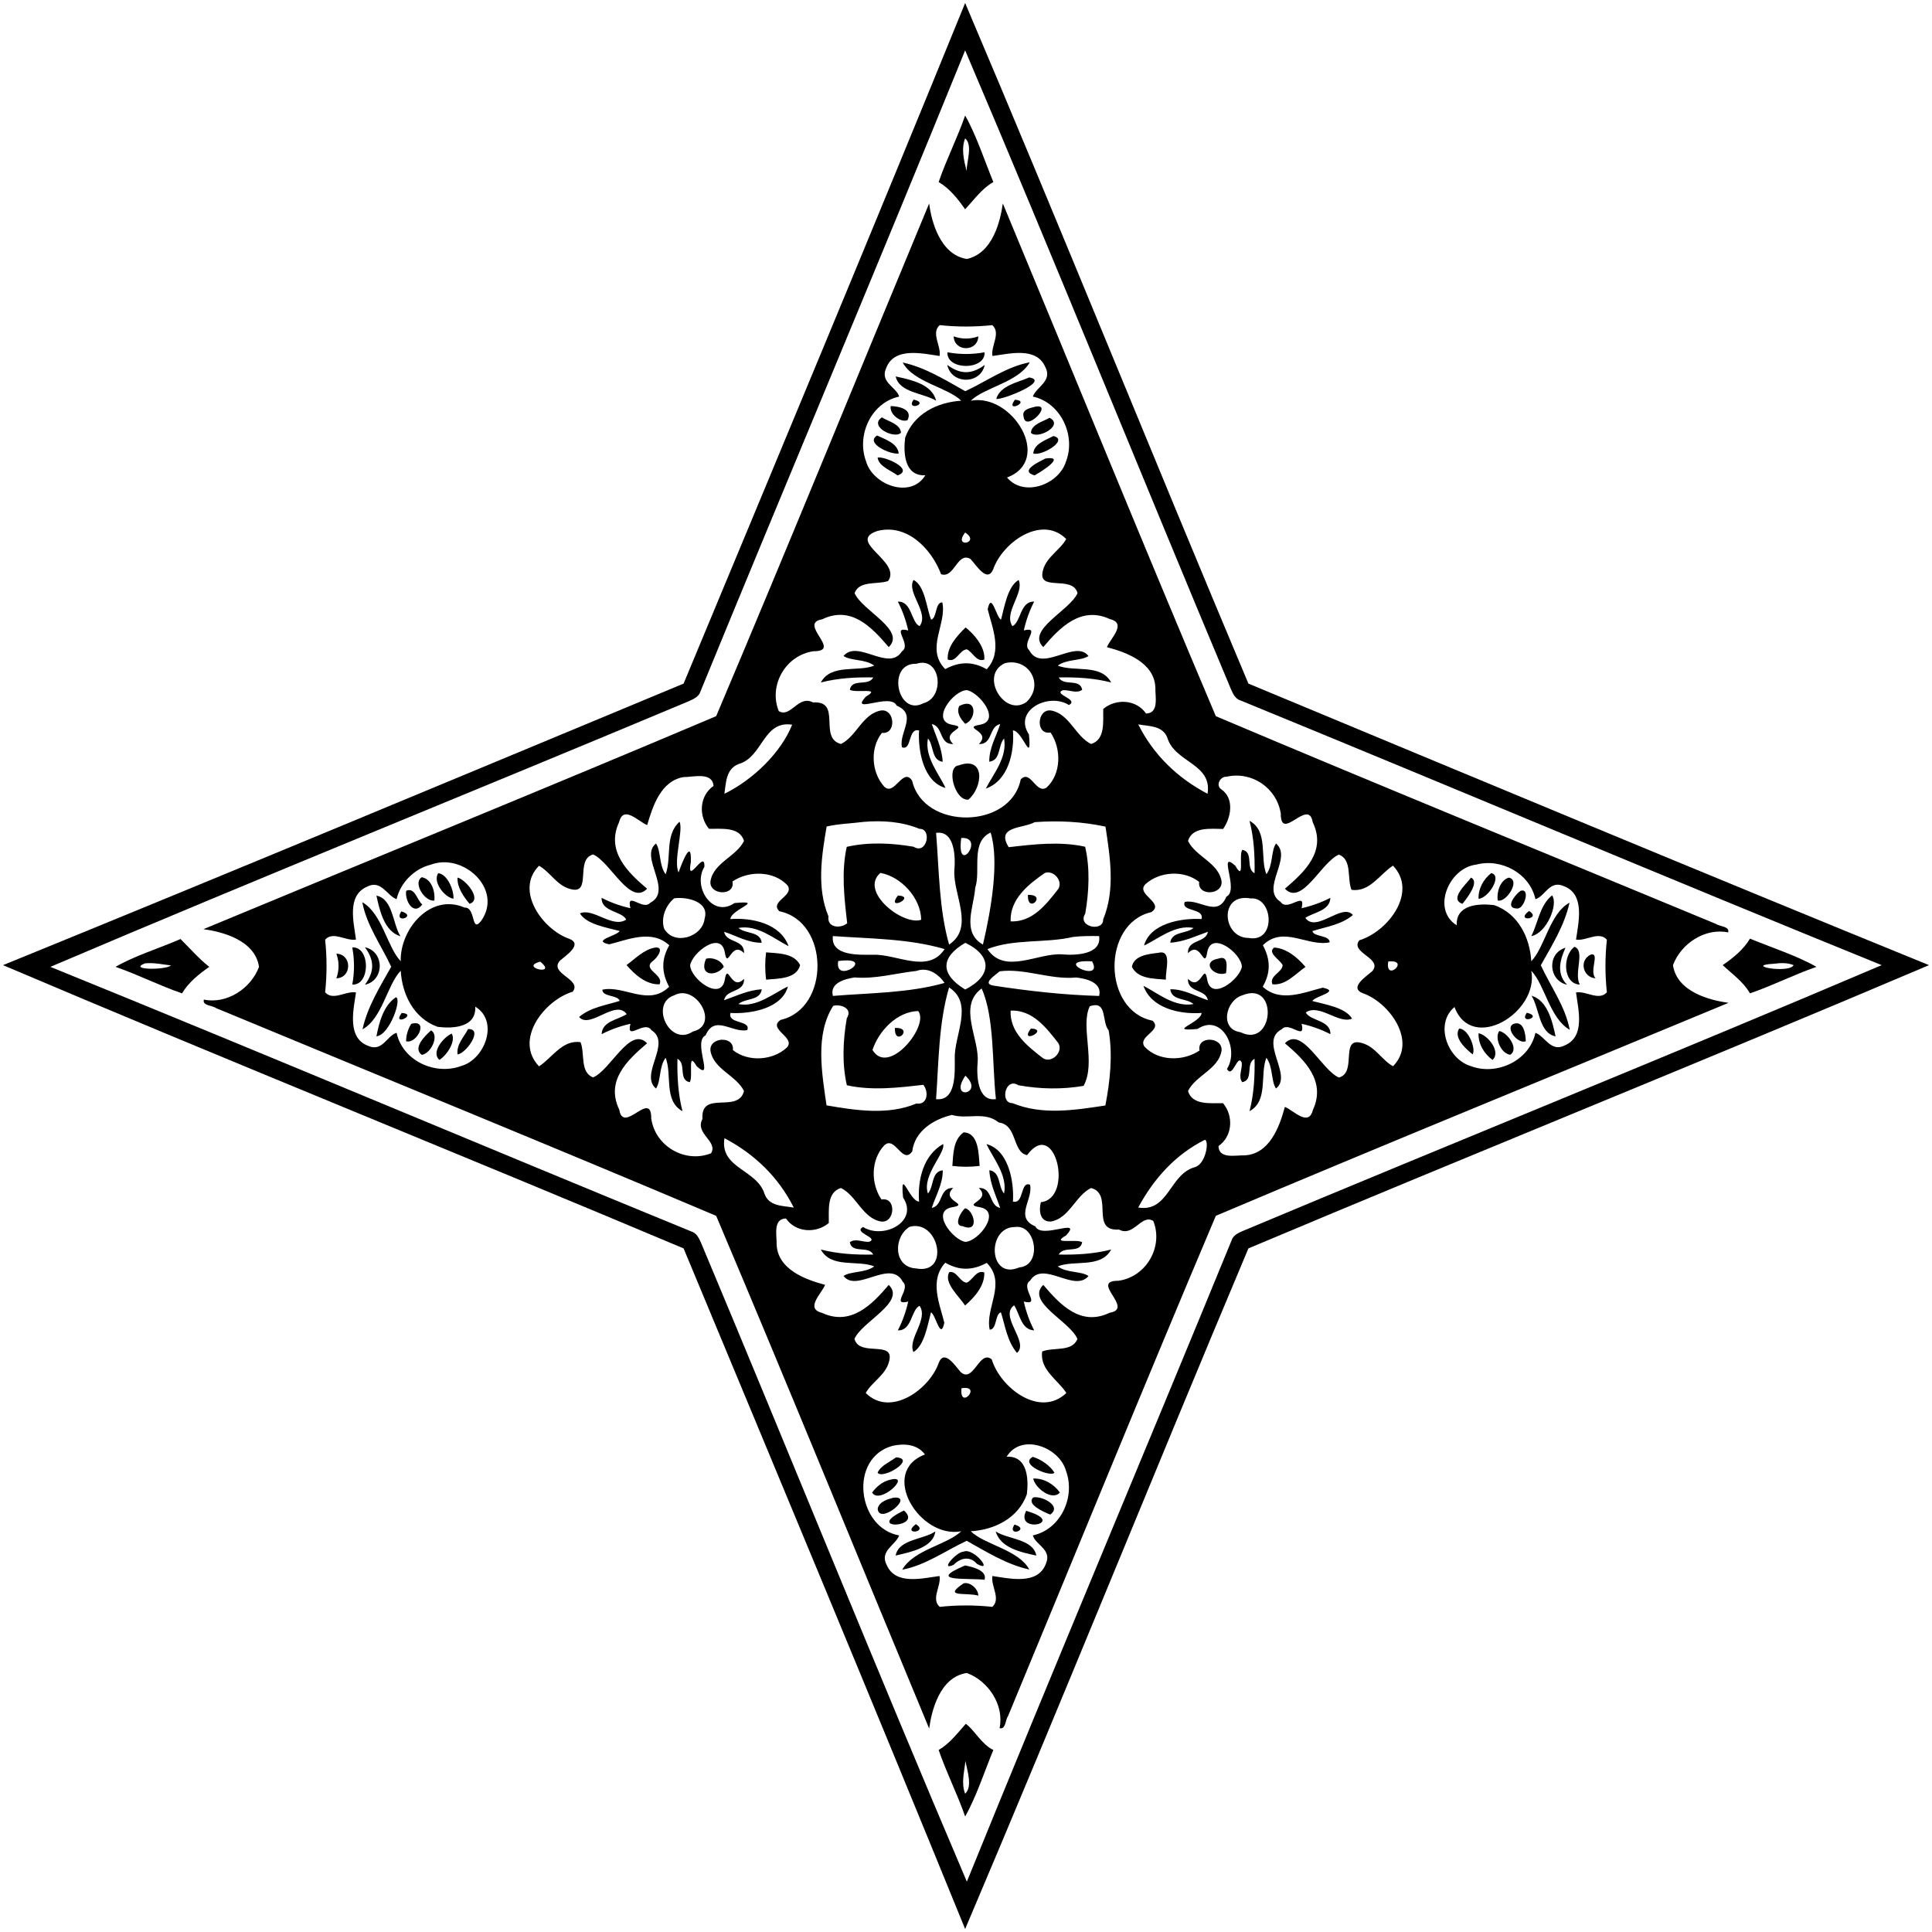 <?xml version="1.0" encoding="UTF-8"?>
<!DOCTYPE svg  PUBLIC '-//W3C//DTD SVG 1.1//EN'  'http://www.w3.org/Graphics/SVG/1.1/DTD/svg11.dtd'>
<svg width="857pt" height="857pt" version="1.1" viewBox="0 0 857 857" xmlns="http://www.w3.org/2000/svg">
<path d="m428.12 1.33c42.28 99.44 83.41 201.63 125.65 301.9 100.51 41.83 201.07 83.8 301.9 124.89-99.44 42.28-201.63 83.41-301.9 125.65-42.24 100.27-83.37 202.46-125.65 301.9-41.09-100.83-83.06-201.39-124.89-301.9-100.27-42.24-202.46-83.37-301.9-125.65 100.83-41.09 201.39-83.06 301.9-124.89 41.83-100.51 83.8-201.07 124.89-301.9m0 21c-38.58 95-78.49 189.48-117.39 284.35-0.65 2.28-2.91 3.32-4.9 4.24-94.24 39.53-190.2 78.2-283.5 117.96 95 38.58 189.48 78.49 284.35 117.39 2.28 0.65 3.32 2.88 4.24 4.9 39.53 94.24 78.2 190.2 117.96 283.5 38.58-95 78.49-189.48 117.39-284.35 0.65-2.29 2.88-3.36 4.9-4.24 94.24-39.53 190.2-78.2 283.5-117.96-95-38.58-189.48-78.49-284.35-117.39-2.29-0.65-3.36-2.91-4.24-4.9-39.53-94.24-78.2-190.2-117.96-283.5z"/>
<path d="m428.12 51.25c4.82 8.41 8.56 19.87 12.51 29.5-5.16 2.94-8.53 7.85-12.52 12.08-3.24-4.65-6.81-9.14-11.74-12.09 3.42-10 8.28-19.48 11.75-29.49m0 10.13c-1.83 4.67-0.52 9.82 0.64 14.46 0.04-4.21 2.81-11.53-0.64-14.46z"/>
<path d="m412.16 90.25c0.96 7.91 4.89 22.75 16.71 24.63 11.57-2.56 14.85-16.87 15.97-24.63 31.51 75.79 62.47 151.86 94.48 227.43 73.72 31.22 147.9 61.45 221.85 92.15 1.69 1.22 6.16 1.01 5.4 3.77-10.28-2.14-20.96 5.02-24.47 14.53 1.79 12.03 16.77 15.64 24.65 16.71-75.79 31.51-151.86 62.47-227.43 94.48-31.22 73.72-61.45 147.9-92.15 221.85-1.23 1.69-1.02 6.16-3.77 5.4 2.14-10.28-5.02-20.96-14.53-24.47-12.03 1.79-15.64 16.77-16.71 24.65-31.51-75.79-62.47-151.86-94.48-227.43-73.72-31.22-147.9-61.45-221.85-92.15-1.69-1.23-6.16-1.02-5.4-3.77 10.28 2.14 20.96-5.02 24.47-14.53-1.79-12.03-16.77-15.64-24.65-16.71 75.79-31.51 151.86-62.47 227.43-94.48 32.01-75.57 62.97-151.64 94.48-227.43m4.67 53.97c-3.97 3.53 0.77 9.35-0.06 13.69-7.88-1.17-20.23-4.08-23.73 5.5-2.76 6.26 4.68 8.31 5.81 12.51-12.38 2.65-19.02 17.08-14.69 28.71 2.97 10.53 19.87 16.81 26.3 6.19-9.32 0.48-9.8-10-8.95-16.67 3.78-10.62 14.34-15.76 24.88-16.4-6.13-5.99-21.26-8.18-25.97-16.95 9.96 2.16 18.95 7.79 27.75 12.73 9.28-4.28 18.25-10.88 28.63-12.83-5.13 8.92-19.92 11.01-26.19 17.05 18.5-3.5 36.67 26.33 16.09 34.06 7.41 8.9 23.01 3.17 26.15-7.09 4.49-11.58-2.35-26.15-14.7-28.81 1.45-4.22 8.83-6.83 5.53-13.1-3.95-9.06-15.7-5.92-23.44-4.9-0.85-4.34 3.89-10.17-0.07-13.69-7.75 0.83-15.59 0.83-23.34 0m-27.72 91.33c-13.82 4.72 11.06 13.52 4.83 22.18-4.85 1.69-12.74-0.37-14.86 5.35 3.23 7.78 23 16.37 15.14 23.96-7.58-8.89-16.66-18.52-29.48-12.34-11.14 1.8 9.17 14.26-3.86 14.17-12.4 1.74-20.03 15.14-15.45 26.55 5.34 3.21 8.7-7.35 15.21-3.83 13.04-0.86 2.2 15.77 12.37 18.43 6.91-3.31 9.68-13.55 17.87-14.87 6.16-0.71 6.83 10.72 0.32 9.93-5.35 6.73-4.7 17.57 1.03 23.85 4.52 4.5 8.3-8.85 12.37-2.63 5.03 21.99 43.64 21.71 48.17-0.56 4.37-4.62 6.74 6.62 11.42 3.65 6.63-6.08 6.7-17.24 1.8-24.48-6.74 1.28-6.07-10.51 0.13-9.76 8.19 1.31 10.96 11.56 17.87 14.87 6.48-1.97 5.23-10.23 5.38-15.55 5.67-4.71 14.65-4.24 18.99 2.03 5.86-0.1 4.03-7.55 4.14-11.45-0.42-11.05-12.57-15.63-21.5-17.98 1.6-3.98 9.02-10.53 1.33-12.45-12.69-5.87-22.05 3.5-29.55 12.42-7.82-7.58 11.82-16.19 15.19-23.94-2.18-8.33-18.24-0.16-15.29-10.26 1.55-5.84 7.64-8.92 10.28-13.75-10.91-10.89-28.31 1.53-32.43 13.51-2.72 6.2-7.6-2.18-10.1-4.68-5.84-3.29-7.05 8.78-12.98 6.8-4.25-11.3-15.17-22.62-28.34-19.17m39.01 0.68c-5.63 7.19 7.13 4.63 0 0m-76.74 85.24c-12.85-2.02-12.99 14.25-23.54 17.37-5.82 2.09-5.76 8.17-6.52 13.27 13.15-6.43 25.31-18.67 30.06-30.64m153.51-0.15c6.82 13.58 17.38 23.75 30.75 30.79 2.19-13.47-14.6-13.82-17.84-24.9-2.19-5.47-8.11-4.99-12.91-5.89m-201.75 23.39c-10.05 1.76-13.6 12.91-16.07 21.29-3.98-1.61-10.53-9.03-12.45-1.33-5.87 12.69 3.5 22.05 12.42 29.55-7.58 7.82-16.19-11.82-23.94-15.19-8.33 2.18-0.16 18.24-10.26 15.29-5.84-1.55-8.92-7.65-13.75-10.28-10.89 10.9 1.53 28.31 13.51 32.43 6.05 2.46-1.68 7.4-4.23 9.67-5.12 5.77 10.06 8.21 5.66 13.76-12.75 3.9-26.11 21.42-14.93 33.11 5.74-3.65 10.29-11.92 18.41-10.71 2.05 5.01-0.38 13.31 5.57 15.62 7.78-3.23 16.37-23 23.96-15.14-8.89 7.58-18.52 16.65-12.34 29.48 1.8 11.13 14.26-9.17 14.17 3.86 1.74 12.4 15.14 20.03 26.55 15.45 3.21-5.35-7.35-8.71-3.83-15.21-0.86-13.04 15.77-2.2 18.43-12.37-3.31-6.91-13.55-9.68-14.87-17.87-0.71-6.16 10.72-6.83 9.93-0.32 6.73 5.35 17.57 4.7 23.85-1.03 4.5-4.53-8.85-8.3-2.63-12.37 21.99-5.03 21.71-43.64-0.56-48.17-4.62-4.38 6.62-6.74 3.65-11.42-6.08-6.63-17.24-6.71-24.48-1.8 1.28 6.74-10.51 6.07-9.76-0.13 1.31-8.19 11.56-10.96 14.87-17.87-1.97-6.48-10.23-5.23-15.55-5.38-4.71-5.68-4.24-14.66 2.03-18.99-0.49-6.41-9-3.89-13.36-3.93m240.95-0.17c-2.94-0.18-5.03 4.01-2.21 5.68 5.74 4.1 4.18 12.5 0.67 17.49-5.33-0.02-13.61-1.14-15.57 5.3 3.31 6.91 13.55 9.68 14.87 17.87 0.71 6.16-10.73 6.83-9.93 0.32-6.73-5.35-17.57-4.7-23.85 1.03-4.5 4.52 8.85 8.3 2.63 12.37-21.99 5.03-21.71 43.64 0.56 48.17 4.62 4.37-6.63 6.74-3.65 11.42 6.08 6.63 17.24 6.7 24.48 1.8-1.28-6.74 10.51-6.07 9.76 0.13-1.31 8.19-11.56 10.96-14.87 17.87 1.97 6.48 10.22 5.23 15.55 5.38 4.71 5.67 4.24 14.65-2.03 18.99 0.1 5.86 7.55 4.03 11.45 4.14 11.05-0.42 15.63-12.57 17.98-21.5 3.98 1.6 10.53 9.02 12.45 1.33 5.87-12.69-3.51-22.05-12.42-29.55 7.58-7.82 16.18 11.82 23.94 15.19 8.33-2.18 0.15-18.24 10.26-15.29 5.84 1.55 8.91 7.64 13.75 10.28 10.89-10.91-1.53-28.31-13.51-32.43-6.05-2.47 1.67-7.4 4.23-9.67 5.12-5.77-10.07-8.21-5.66-13.76 12.75-3.9 26.11-21.42 14.93-33.11-5.75 3.64-10.3 11.92-18.41 10.71-2.05-5.01 0.38-13.32-5.57-15.62-7.79 3.23-16.37 23-23.96 15.14 8.89-7.58 18.52-16.66 12.34-29.48-1.8-11.14-14.26 9.17-14.17-3.86-1.81-11.41-12.86-18.88-24.04-16.34m-160.97 20.03c-5.48 0.72-11.04 0.82-16.44 2.06-2.24 13.02-4.46 27.32 0.82 39.88-0.75 4.91 5.09 5.59 8.3 3.06-1.29-11.2-2.68-22.77-0.2-33.92 9.64-2.22 19.94-1.71 29.68-0.04 5.86 3.75 8.3-8.09 2.56-7.95-7.87-3.24-16.34-3.78-24.72-3.09m75.88 0.12c-5.24 2.91-17.42 1.65-11.57 11.11 11.2-1.29 22.77-2.68 33.92-0.2 2.22 9.64 1.71 19.94 0.04 29.68-3.76 5.86 8.08 8.3 7.95 2.56 5.42-13.12 3.09-27.6 1.03-41.16-10.24-2.22-20.89-2.76-31.37-1.99m-43.77 4.76c1.34 16.44 1.26 33.72 5.77 49.55 11.47-7.64 1.65-22.26 2.33-33 0.51-5.57 0.33-17.75-8.1-16.55m24.18-0.17c-9.04 4.32-4.23 16.73-6.82 24.55-0.59 8.49-6.18 19.69 3.42 25.17 3.66-15.59 7.35-37.09 3.4-49.72m-13.03 2.44c-2.29 17.49 11.02-0.75 0 0m-235.24 11.82c-7.31 1.77-13.52 7.95-15.23 15.31-4.22-1.45-6.83-8.83-13.1-5.53-9.06 3.95-5.92 15.69-4.9 23.44-4.34 0.84-10.17-3.9-13.69 0.07 0.83 7.75 0.83 15.59 0 23.34 3.53 3.96 9.35-0.78 13.69 0.06-1.17 7.87-4.08 20.23 5.5 23.73 6.26 2.76 8.31-4.68 12.51-5.81 2.65 12.38 17.08 19.02 28.71 14.69 10.53-2.97 16.81-19.88 6.19-26.3 0.48 9.32-10 9.8-16.67 8.95-10.62-3.78-15.76-14.34-16.4-24.88-5.99 6.12-8.18 21.25-16.95 25.97 2.16-9.96 7.79-18.95 12.73-27.75-4.28-9.28-10.88-18.25-12.83-28.63 8.92 5.13 11.01 19.92 17.05 26.19-0.38-14.26 13.19-30.4 28.35-23.79 5.07-0.3 2.77 11.75 7.35 5.85 9.83-13.95-7.94-30.3-22.31-24.91m463.63 0c-11.91 1.36-19.99 19.79-8.59 26.92-0.48-9.32 10-9.8 16.67-8.95 10.61 3.78 15.76 14.34 16.4 24.88 5.99-6.13 8.18-21.26 16.95-25.97-2.16 9.96-7.79 18.95-12.73 27.75 4.28 9.28 10.88 18.25 12.83 28.63-8.92-5.13-11.02-19.92-17.05-26.19 3.49 18.5-26.33 36.67-34.06 16.09-8.91 7.41-3.17 23.01 7.09 26.15 11.58 4.49 26.15-2.35 28.81-14.7 4.22 1.45 6.83 8.83 13.1 5.53 9.06-3.95 5.92-15.7 4.9-23.44 4.33-0.85 10.16 3.89 13.69-0.07-0.84-7.75-0.84-15.59 0-23.34-3.53-3.97-9.36 0.77-13.69-0.06 1.17-7.88 4.07-20.23-5.5-23.73-6.27-2.76-8.31 4.68-12.51 5.81-2.48-11.42-15.14-18.29-26.31-15.31m-264.26 3.68c-9.51 8.23 10.08 23.54 18.11 20.77-0.13-9.79-9.16-19.28-18.11-20.77m72.94 0.02c-7.34 5.08-15.53 11.6-15.16 21.47 9.69 0.42 15.81-7.53 21.18-14.45 2.12-3.59-2.22-8.46-6.02-7.02m-94.01 27.98c-1.01 9.08 11.99 8.27 17.85 8.3 10.35-0.46 24.46 8.68 31.71-2.53-15.83-4.66-33.1-4.59-49.56-5.77m106.55 0.39c-12.5 2.9-26.02 0.69-37.99 5.39 7.64 11.47 22.26 1.65 33 2.33 5.56 0.51 17.75 0.33 16.55-8.1-3.87-0.05-7.73-0.08-11.56 0.38m-47.79 2.6c-11.13 6.45-11.16 13.96-0.07 20.72 11.65-5.87 12.39-14.78 0.07-20.72m-188.55 8.37c-9.77 2.49 8.1 6.57 0 0m132.17-0.29c-1.94 10.98 17.92-2.31 0 0m112.6 0.15c-18.5-1.06 5.52 10.15 0 0m131.39 0.06c-1.59 9.5 10.14-1.02 0 0m-209.35 4.19c-9.14 1.01-18.15 3.67-27.42 2.88-4.26 0.69-11.11 2.43-9.59 8.2 16.44-1.35 33.72-1.26 49.55-5.77-2.85-4.08-7.44-7.16-12.54-5.31m36.99 0.16c-2.01 1.79-8.2 5.54-2.63 6.37 15.39 2.36 31.13 4.14 46.74 4.56 1.49-5.98-5.75-7.71-10.19-8.18-11.41 1.1-22.71-4.19-33.92-2.75m-22.46 7.15c-4.66 15.83-4.59 33.1-5.77 49.56 9.08 1.01 8.27-11.99 8.3-17.85-0.46-10.35 8.68-24.46-2.53-31.71m14.44 0.48c-10.67 7.81-1 21.97-1.76 32.52-0.51 5.56-0.33 17.75 8.1 16.55-1.75-15.63-0.55-36.25-6.34-49.07m-65.84 7.7c-8.1 12.69-5.03 29.77-2.96 44.14 13.02 2.24 27.32 4.46 39.88-0.82 4.91 0.75 5.59-5.1 3.06-8.3-11.2 1.29-22.77 2.68-33.92 0.2-2.22-9.64-1.71-19.94-0.04-29.68 2.96-4.61-3.14-6.45-6.02-5.54m113.81 0.18c-4.33 9 2.91 24.99-2.74 35.31-9.51 1.64-19.44 1.45-28.94-0.28-5.87-3.76-8.31 8.08-2.56 7.95 13.12 5.42 27.6 3.09 41.16 1.03 2.09-10.84 3.33-22.34 1.46-33.31-3.26-3.84-0.34-13.47-8.38-10.7m-76.12 2.12c-9.52 0.24-17.57 8.99-20.26 17.26 7.08 11.94 25.47-10.94 20.26-17.26m41.01-0.19c-0.42 9.69 7.53 15.81 14.45 21.18 3.87 2.28 9.01-2.86 6.73-6.73-5.37-6.92-11.49-14.87-21.18-14.45m-20.06 28.87c-7.76 11.36 8.83 8.18 0 0m-6.01 17.4c-8.22 2.01-16.45 7.14-17.58 16.21-4.39 6.08-7.58-7.25-12.41-2.69-5.97 6.35-6.04 16.9-1.22 24.01 6.74-1.28 6.07 10.51-0.13 9.76-8.19-1.31-10.96-11.56-17.87-14.87-6.48 1.97-5.23 10.22-5.38 15.55-5.68 4.71-14.66 4.24-18.99-2.03-5.86 0.1-4.03 7.55-4.14 11.45 0.42 11.05 12.56 15.63 21.5 17.98-1.61 3.98-9.03 10.53-1.33 12.45 12.69 5.87 22.05-3.51 29.55-12.42 7.82 7.58-11.82 16.18-15.19 23.94 2.18 8.33 18.24 0.15 15.29 10.26-1.55 5.84-7.65 8.91-10.28 13.75 10.9 10.89 28.31-1.53 32.43-13.51 2.46-6.05 7.4 1.67 9.67 4.23 5.77 5.12 8.21-10.07 13.76-5.66 3.9 12.75 21.42 26.11 33.11 14.93-3.65-5.75-11.92-10.3-10.71-18.41 5.01-2.05 13.31 0.38 15.62-5.57-3.23-7.79-23-16.37-15.14-23.96 7.58 8.89 16.65 18.52 29.48 12.34 11.13-1.8-9.17-14.26 3.86-14.17 12.4-1.74 20.03-15.14 15.45-26.55-5.35-3.21-8.71 7.34-15.21 3.83-13.04 0.86-2.2-15.77-12.37-18.43-6.91 3.31-9.68 13.55-17.87 14.87-4.93 0.21-5.34-4.92-4.42-8.57 14.79-1.61 6.51-37.94-6.11-20.88-6.65-1.35-4.22-13.46-12.53-14.47-6.36-5.16-13.76-1.27-20.84-3.37m-100.86 10.33c-2.19 13.47 14.6 13.82 17.84 24.9 2.19 5.47 8.11 4.99 12.91 5.89-6.82-13.58-17.38-23.75-30.75-30.79m213.08 0.71c-13.18 6.65-22.61 17.21-29.55 30.04 13.47 2.19 13.82-14.6 24.9-17.84 5.09-1.16 6.72-11.83 4.65-12.2m-107.94 110.21c-1.02 10.14 9.5-1.59 0 0m-30.6 25.54c-19.48 5.34-15.74 36.41 2.95 39.74-1.45 4.22-8.83 6.83-5.53 13.1 3.95 9.06 15.69 5.92 23.44 4.9 0.84 4.33-3.9 10.16 0.07 13.69 7.75-0.84 15.59-0.84 23.34 0 3.96-3.53-0.78-9.36 0.06-13.69 7.87 1.17 20.23 4.07 23.73-5.5 2.76-6.27-4.68-8.31-5.81-12.51 12.38-2.65 19.02-17.08 14.69-28.71-2.97-10.53-19.88-16.82-26.3-6.19 9.32-0.48 9.8 10 8.95 16.67-3.78 10.61-14.34 15.76-24.88 16.4 6.12 5.99 21.25 8.18 25.97 16.95-9.96-2.16-18.95-7.79-27.75-12.73-9.28 4.28-18.25 10.88-28.63 12.83 5.13-8.92 19.92-11.02 26.19-17.05-18.5 3.49-36.67-26.33-16.09-34.06-3.42-4.62-9.21-4.98-14.4-3.84z"/>
<path d="m423.03 149.21c3.6 1.28 7.34 1.28 10.94 0-0.24 6.98-10.71 6.98-10.94 0z"/>
<path d="m420.26 156.26c5.49 1.02 10.99 1.02 16.48 0 0.48 8.09-16.97 8.09-16.48 0z"/>
<path d="m420.19 161.87c5.78 4.29 10.84 4.29 16.62 0-1.87 8.76-14.76 8.76-16.62 0z"/>
<path d="m397.31 166.98c6.55 1.47 16.11 3.28 17.93 10.76-5.71-3.46-16.31-3.49-17.93-10.76z"/>
<path d="m456.55 167.42c9.62 1.65-12.67 10.32-14.64 9.5 1.89-6.01 9.47-7.23 14.64-9.5z"/>
<path d="m405.26 177.24c7.55 1.75-3.75 5.46 0 0z"/>
<path d="m450.19 177.32c7.5 0.51-4.64 6.32 0 0z"/>
<path d="m395.11 180.13c3.55 0.07 9.91 1.37 7.45 6.23-3 1.3-8.15-2.72-7.45-6.23z"/>
<path d="m459.42 180.36c7.88-1.38-4.54 11.68-5.38 4.45-0.94-3.27 3.09-3.83 5.38-4.45z"/>
<path d="m391.19 185.14c2.77 1.8 8.24 2.9 8.46 6.82-2.88 2.99-14.48-2.85-8.46-6.82z"/>
<path d="m465.54 185.33c6.68 3.26-5.31 9.83-8.23 6.65 0.15-3.77 5.47-5.01 8.23-6.65z"/>
<path d="m389.07 193.18c3.64 1.73 9.09 3.44 9.6 7.97-3.46 0.71-15.14-4.57-9.6-7.97z"/>
<path d="m467.25 193.41c7.13 1.71-5.29 9.09-8.92 7.74 0.37-4.37 5.57-5.9 8.92-7.74z"/>
<path d="m389.29 202.95c3.29-0.6 16.5 5.3 8.84 7.93-3.01-2.29-8.32-3.94-8.84-7.93z"/>
<path d="m463.77 203.37c9.43-1.3-1.89 5.93-4.9 7.51-6.88-1.98 2.09-6.08 4.9-7.51z"/>
<path d="m405.24 257.26c5.08 2.62 5.69 12.26 7.78 17.61 2.69-0.7 1.69-7.68 4.97-7.68 2.12 9.64-7.65 20.55 1.3 29.62 6.27-3.39 12.16-3.53 18.4 0.07 7.28-7.88 2.37-18.57 0.43-26.63 1.7-8.09 3.75 3.54 5.92 4.62 1.5-5.66 2.91-14.74 7.79-17.61 2.67 5.78-6.81 14.5-2.74 20.5 3.82-1.76 3.34-11.12 9.65-10.89-2.09 4.04-3.62 8.33-4.6 12.77 7.93-1.93-1.32 5.5 2.39 8.76 5.42 10.46 20.43-5.07 26.3 2.6-3.26 2.22-9.7 1.28-13.62 4.26 7.39 2.96 19.12-0.99 23.68 7.47-7.58-1.96-15.45-2.39-23.25-2.23 2.18 4.13 9.41 0.2 10.4 5.48-2.56 1.87-5.78-0.11-8.65 0.2-4.41 1.82 7.44 4.03 2.77 6.56-8.98-5.7-24.85 2.34-17.74 13.05 1.32 14.07-2.71-1.54-7.1-1.8 0.71 9.57-1.99 22.28-12.04 25.81 3.49-6.74 9.62-13.89 8.1-22.24-2.76 3.19-1.39 9.72-6.57 10.32-0.08-6.08 3.1-11.2 4.87-16.68-5.1 0.93-3.22 9.14-9.5 8.84 5.99-5.76-7.97-7.18 0.52-8.56 9.57-1.78-0.26-14.39-5.87-15.35-6 0.17-16.21 13.54-6.53 15.35 8.49 1.38-5.48 2.8 0.52 8.56-6.28 0.29-4.41-7.9-9.5-8.86 1.88 5.46 4.54 10.76 4.83 16.73-5.12-0.72-3.8-7.14-6.53-10.36-1.65 8.2 5.04 15.93 7.79 21.96-9.68-2.61-12.28-16.29-11.74-25.5-5.05-1.27-3.1 9.19-7.58 7.46-1.48-6.53 7.1-14.52-2.35-18.47-2.71-5.95-21.11 4.22-13.71-3.96 7.38-4.25-4.39-1.47-7.07-3.06 0.98-5.28 8.22-1.35 10.4-5.48-7.8-0.16-15.67 0.27-23.25 2.23 4.55-8.46 16.29-4.51 23.68-7.47-3.91-3.01-10.46-2.02-13.63-4.29 6.36-7.51 20.07 7.22 25.9-2.03 4.65-3.07-5.3-11.37 2.81-9.29-1-4.45-2.52-8.74-4.61-12.78 6.31-0.25 5.84 9.2 9.65 10.87 4.48-5.92-5.98-14.97-2.67-20.48m1.22 37.18c-13.28-0.45-8.51 23.67 3.2 17.48 9.7-2.54 7.76-21.06-3.2-17.48m39.29-0.27c-11.51 5.27-0.18 24.21 9.59 17.21 8.04-7.69 1.03-19.83-9.59-17.21z"/>
<path d="m428.32 278.33c3.36 2.59 8.82 8.5 8.3 14.25-3.52 1.27-5.05-3.28-7.76-4.55-3.33 0.27-4.65 6.05-8.48 4.53-0.34-5.7 4.14-10.49 7.94-14.23z"/>
<path d="m425.5 313.18c8.25-4.27 7.59 6.26 2.63 7.88-1.93-2.04-4.04-4.99-2.63-7.88z"/>
<path d="m425.22 339.53c11.95-4.39 10.86 9.65 4.35 15.17-6.14 0.64-10.02-14.61-4.35-15.17z"/>
<path d="m301.42 364.51c1.82 3.57-2.83 17.48-0.42 22.46 1.62-4.43 5.83-15.49 5.45-4.58-2.13 11.32 6.38-6.31 6 2.12-5.38 8.83 3.61 22.86 13.34 16.07 14.07-1.33-1.54 2.71-1.8 7.1 9.57-0.71 22.28 1.99 25.81 12.04-6.74-3.5-13.89-9.62-22.24-8.1 3.19 2.75 9.72 1.39 10.32 6.57-6.08 0.07-11.2-3.1-16.68-4.87 0.93 5.1 9.14 3.22 8.84 9.5-5.76-6-7.18 7.97-8.56-0.52-1.78-9.57-14.39 0.25-15.35 5.87 0.17 6 13.54 16.21 15.35 6.53 1.38-8.49 2.8 5.47 8.56-0.52 0.29 6.28-7.9 4.4-8.86 9.5 5.46-1.88 10.76-4.55 16.73-4.83-0.72 5.12-7.14 3.79-10.36 6.53 8.2 1.65 15.93-5.05 21.96-7.79-2.61 9.68-16.29 12.28-25.5 11.74-1.27 5.05 9.19 3.1 7.46 7.58-6.53 1.48-14.52-7.1-18.47 2.35-5.95 2.7 4.22 21.1-3.96 13.71-4.25-7.39-1.47 4.39-3.06 7.07-5.28-0.99-1.35-8.22-5.48-10.4-0.16 7.8 0.27 15.67 2.23 23.25-8.46-4.55-4.51-16.3-7.47-23.68-3.01 3.91-2.02 10.46-4.29 13.63-7.51-6.36 7.22-20.07-2.03-25.9-3.07-4.65-11.37 5.3-9.29-2.81-4.45 1-8.74 2.52-12.78 4.61 0.25-5.81 7.18-6.32 11.12-8.9-4.91-6.85-16.3 6.87-21.12 1.28 5.14-4.36 11.92-5.21 18-7.14-0.7-2.69-7.68-1.69-7.68-4.97 9.64-2.12 20.55 7.65 29.62-1.3-3.39-6.27-3.53-12.16 0.07-18.4-7.88-7.28-18.57-2.37-26.63-0.43-8.09-1.7 3.54-3.75 4.62-5.92-5.66-1.5-14.74-2.92-17.61-7.79 5.78-2.67 14.5 6.81 20.5 2.74-1.76-3.83-11.12-3.34-10.89-9.65 4.04 2.09 8.33 3.62 12.77 4.6-1.93-7.94 5.5 1.32 8.76-2.39 10.46-5.42-5.07-20.43 2.6-26.3 2.22 3.26 1.28 9.7 4.26 13.62 2.76-7.35-0.5-17.29 6.16-23.28m-2.37 33.97c-3.8 3.15-6 8.72-4.44 13.46 4.39 7.71 17.09 3.75 17.96-4.53 2.23-7.53-7.99-9.72-13.52-8.93m0.02 43.02c-11 3.63-2.05 23.04 8.27 16.07 12.16-2.82 1.45-21.36-8.27-16.07z"/>
<path d="m554.27 364.11c8.46 4.55 4.51 16.29 7.47 23.68 3.01-3.91 2.01-10.46 4.29-13.63 7.51 6.36-7.22 20.07 2.03 25.9 3.06 4.65 11.37-5.3 9.29 2.81 4.45-1 8.73-2.52 12.78-4.61-0.26 5.8-7.19 6.31-11.12 8.9 4.91 6.85 16.29-6.87 21.12-1.28-5.15 4.35-11.92 5.21-18 7.14 0.7 2.69 7.67 1.69 7.68 4.97-9.65 2.12-20.55-7.65-29.62 1.3 3.39 6.27 3.53 12.16-0.07 18.4 7.87 7.28 18.57 2.37 26.63 0.43 8.09 1.7-3.55 3.75-4.62 5.92 5.66 1.5 14.74 2.91 17.61 7.79-5.78 2.67-14.51-6.81-20.5-2.74 1.76 3.82 11.12 3.34 10.89 9.65-4.05-2.09-8.33-3.62-12.77-4.6 1.93 7.93-5.5-1.32-8.76 2.39-10.46 5.42 5.07 20.43-2.6 26.3-2.22-3.26-1.28-9.7-4.26-13.62-2.96 7.39 0.99 19.12-7.47 23.68 1.95-7.58 2.39-15.45 2.23-23.25-4.14 2.18-0.21 9.41-5.48 10.4-1.88-2.56 0.11-5.78-0.2-8.65-1.83-4.41-4.04 7.44-6.56 2.77 5.7-8.98-2.34-24.85-13.05-17.74-14.07 1.32 1.54-2.71 1.8-7.1-9.57 0.71-22.28-1.99-25.81-12.04 6.74 3.49 13.88 9.62 22.24 8.1-3.19-2.76-9.72-1.39-10.32-6.57 6.07-0.08 11.2 3.1 16.68 4.87-0.93-5.1-9.14-3.22-8.84-9.5 5.76 5.99 7.18-7.97 8.56 0.52 1.78 9.57 14.39-0.26 15.35-5.87-0.17-6-13.54-16.21-15.35-6.53-1.38 8.49-2.8-5.48-8.56 0.52-0.29-6.28 7.9-4.41 8.86-9.5-5.46 1.88-10.77 4.54-16.73 4.83 0.72-5.12 7.13-3.8 10.36-6.53-8.2-1.65-15.93 5.04-21.96 7.79 2.6-9.68 16.28-12.28 25.5-11.74 1.27-5.05-9.2-3.1-7.46-7.58 6.53-1.48 14.52 7.1 18.47-2.35 5.94-2.71-4.22-21.11 3.96-13.71 4.24 7.38 1.47-4.39 3.06-7.07 5.27 0.98 1.34 8.22 5.48 10.4 0.16-7.8-0.28-15.67-2.23-23.25m0.45 34.42c-14.19-2.57-12.55 17.57-0.85 17.52 12.44 2.29 10.94-18.42 0.85-17.52m-3.67 42.98c-7.36 2.23-10.24 15.08-0.77 16.36 14.82 7.34 17.03-23.08 0.77-16.36z"/>
<path d="m194.4 387.33c3.93 0.39 6.97 7.22 6.75 11.34-4.12-0.7-9.35-7.65-6.75-11.34z"/>
<path d="m661.48 387.29c5.12 1.09-1.38 11.27-5.63 11.38-0.14-4.49 2.18-8.68 5.63-11.38z"/>
<path d="m187.09 389.12c4.46 0.85 5.97 6.38 5.6 10.33-4.06 0.81-9.76-7.77-5.6-10.33z"/>
<path d="m202.95 389.29c3.49 0.73 11.22 9.82 5.32 11.62-2.62-3.19-5.54-7.2-5.32-11.62z"/>
<path d="m652.5 389.3c3.91 1.74-1.5 8.81-3.77 11.61-6.03-1.99 1.61-8.64 3.77-11.61z"/>
<path d="m669.21 389.3c5.55 0.93-1.08 11.3-4.86 10.12-0.48-3.73 0.96-8.78 4.86-10.12z"/>
<path d="m180.18 395.15c3.94-1.76 4.82 4.27 7.15 6.07-4.02 5.23-7.87-1.9-7.15-6.07z"/>
<path d="m674.5 395.15c4.57-1.38 1.56 8.22-1.53 7.84-5.72-0.02-0.88-6.23 1.53-7.84z"/>
<path d="m166.98 397.29c7.4 1.44 7.18 12.61 10.67 18.03-7.19-2.14-9.26-11.49-10.67-18.03z"/>
<path d="m398.29 397.23c8.56 0.39-5.56 7.42 0 0z"/>
<path d="m455.97 396.97c8.82-0.32-0.32 8.82 0 0z"/>
<path d="m688.46 397.19c2.89 3.72-2.31 16.75-9.2 18.05 3.04-5.96 3.75-13.73 9.2-18.05z"/>
<path d="m178 404.26c7.46 2.21-3.67 5.86 0 0z"/>
<path d="m678.25 404.08c5.98 3.69-6.58 5.05 0 0z"/>
<path d="m80.06 416.53c3.72 3.62 8.13 8.73 12.77 12.36-4.65 3.24-9.14 6.81-12.09 11.74-10-3.42-19.48-8.29-29.49-11.75 8.18-4.8 19.48-8.25 28.81-12.35m-15.8 10.82c-7.67 2.95 9.21 3.03 11.58 0.89-3.83-0.41-7.7-1.36-11.58-0.89z"/>
<path d="m776.26 416.37c9.62 3.95 21.08 7.68 29.49 12.51-10.01 3.46-19.49 8.34-29.5 11.75-2.94-5.16-7.86-8.53-12.08-12.52 4.65-3.24 9.14-6.81 12.09-11.74m10.61 11.13c-13.78 0.77 6.71 4.49 8.75 0.62-2.78-1.14-5.85-1.01-8.75-0.62z"/>
<path d="m156.26 420.26c8.09-0.49 8.09 16.96 0 16.48 1.02-5.49 1.02-10.99 0-16.48z"/>
<path d="m161.87 420.19c8.76 1.86 8.76 14.75 0 16.62 4.29-5.78 4.29-10.84 0-16.62z"/>
<path d="m290.29 420.37c4.97-0.8 1.22 4.76-0.95 6.08-4.41 3.8 5.33 5.89 3.22 10.17-5.89 0.25-11.01-4.32-14.65-8.53 3.88-2.82 7.48-6.71 12.38-7.72z"/>
<path d="m565.2 420.32c5.56 0.33 10.41 4.49 13.89 8.59-4.39 3-8.74 8.31-14.67 7.71-1.5-3.84 4.27-5.14 4.55-8.48-1.15-2.4-7.01-5.56-3.77-7.82z"/>
<path d="m694.41 420.4c-1.7 3.97-4.71 10.99 0.72 16.41-8.26-1.83-9.07-13.88-0.72-16.41z"/>
<path d="m698.4 419.98c4.88 1.78-0.32 11.49 2.34 16.76-7.36-0.28-7.85-12.61-2.34-16.76z"/>
<path d="m339.82 422.45c5.26 0.47 12.39 0.23 15.1 5.68-1.63 6.2-9.85 5.93-15.1 6.42-0.51-4.01-0.51-8.1 0-12.1z"/>
<path d="m513.89 422.64c6.23-1.55 2.93 8.09 3.29 11.91-5.26-0.47-12.39-0.24-15.1-5.68 0.97-5.16 7.49-5.67 11.81-6.23z"/>
<path d="m149.21 423.03c6.98 0.23 6.98 10.7 0 10.94 1.28-3.6 1.28-7.34 0-10.94z"/>
<path d="m705.61 423.44c4.31-1.01-0.88 7.42 2.18 10.53-5.6-0.35-7.54-7.9-2.18-10.53z"/>
<path d="m313.16 425.31c2.9-0.91 6.97 0.81 7.9 3.56-3.4 4.42-11.16 4.25-7.9-3.56z"/>
<path d="m540.49 425.21c4.4-1.54 3.71 3.41 3.35 6.48-5.44 1.89-11.29-5.12-3.35-6.48z"/>
<path d="m175.55 442.4c2.93 0.19-2.63 16.73-8.57 17.29 1.18-6.15 3.16-13.68 8.57-17.29z"/>
<path d="m679.35 441.68c7.18 2.14 9.26 11.49 10.67 18.03-7.41-1.44-7.19-12.61-10.67-18.03z"/>
<path d="m178.19 449.32c7.5 0.51-4.64 6.32 0 0z"/>
<path d="m677.26 449.24c7.54 1.75-3.76 5.46 0 0z"/>
<path d="m182.43 454.15c7.99-2.15 2.59 9.08-2.3 7.74 0.04-2.73 0.84-5.44 2.3-7.74z"/>
<path d="m671.4 454.18c4.51-1.61 5.3 4.49 5.42 7.67-3.31 1.59-9.52-5.93-5.42-7.67z"/>
<path d="m207.64 456.47c7-0.23-0.96 10.91-4.69 11.24-0.53-4.44 2.8-7.63 4.69-11.24z"/>
<path d="m396.97 455.97c8.82-0.32-0.32 8.82 0 0z"/>
<path d="m457.29 456.23c8.55 0.39-5.56 7.42 0 0z"/>
<path d="m647.28 456.23c4.21 0.24 7.4 8.92 5.99 11.49-2.86-2.25-8.72-7.41-5.99-11.49z"/>
<path d="m191.22 457.06c3.75 2.17 0.08 10.21-4.11 10.86-4.2-3.03 1.42-8.46 4.11-10.86z"/>
<path d="m665.04 457.35c3.59 0.59 8.99 7.88 4.87 10.53-4.3-0.62-7.01-7.66-4.87-10.53z"/>
<path d="m200.38 458.48c1.88 3.2-1.75 9.2-5.44 11.67-3.99-3.37 2.02-10.27 5.44-11.67z"/>
<path d="m655.85 458.33c4.13 0.72 10.13 8.33 6.21 11.82-3.76-2.69-6.37-7.08-6.21-11.82z"/>
<path d="m427.43 502.3c6.8 0.16 6.67 9.7 7.12 14.88-4.01 0.5-8.1 0.5-12.1 0 0.43-5.17 0.29-11.52 4.98-14.88z"/>
<path d="m418.35 507.47c1.27 3.81-9.53 13.92-6.73 21.97 2.75-3.19 1.39-9.72 6.57-10.32 0.07 6.07-3.1 11.2-4.87 16.68 5.1-0.93 3.22-9.14 9.5-8.84-6 5.76 7.97 7.18-0.52 8.56-9.57 1.78 0.25 14.39 5.87 15.35 6-0.17 16.21-13.54 6.53-15.35-8.49-1.38 5.47-2.8-0.52-8.56 6.28-0.29 4.4 7.9 9.5 8.86-1.88-5.46-4.55-10.77-4.83-16.73 5.12 0.72 3.79 7.13 6.53 10.36 1.65-8.2-5.05-15.93-7.79-21.96 9.68 2.6 12.28 16.28 11.74 25.5 5.05 1.27 3.1-9.2 7.58-7.46 1.48 6.53-7.1 14.52 2.35 18.47 2.7 5.94 21.1-4.22 13.71 3.96-7.39 4.24 4.39 1.47 7.07 3.06-0.99 5.27-8.22 1.34-10.4 5.48 7.8 0.16 15.67-0.28 23.25-2.23-4.55 8.46-16.3 4.51-23.68 7.47 3.91 3.01 10.46 2.01 13.63 4.29-6.36 7.51-20.07-7.22-25.9 2.03-4.65 3.06 5.3 11.37-2.81 9.29 1 4.45 2.52 8.73 4.61 12.78-5.81-0.26-6.32-7.19-8.9-11.12-6.85 4.91 6.87 16.29 1.28 21.12-4.36-5.15-5.21-11.92-7.14-18-2.69 0.7-1.69 7.67-4.97 7.68-2.12-9.65 7.65-20.55-1.3-29.62-6.27 3.39-12.16 3.53-18.4-0.07-7.28 7.87-2.37 18.57-0.43 26.63-1.7 8.09-3.75-3.55-5.92-4.62-1.5 5.66-2.92 14.74-7.79 17.61-2.67-5.78 6.81-14.51 2.74-20.5-3.83 1.76-3.34 11.12-9.65 10.89 2.09-4.05 3.62-8.33 4.6-12.77-7.94 1.93 1.32-5.5-2.39-8.76-5.42-10.46-20.43 5.07-26.3-2.6 3.26-2.22 9.7-1.28 13.62-4.26-7.39-2.96-19.13 0.99-23.68-7.47 7.58 1.95 15.45 2.39 23.25 2.23-2.18-4.14-9.42-0.21-10.4-5.48 2.55-1.88 5.78 0.11 8.65-0.2 4.41-1.83-7.45-4.04-2.77-6.56 8.97 5.7 24.85-2.34 17.74-13.05-1.33-14.07 2.71 1.54 7.1 1.8-0.69-9.51 1.79-20.52 10.67-25.54m-14.84 36.71c-7.33 4.46-7.29 17.98 2.87 18.47 15.26 2.92 10.16-21.97-2.87-18.47m46.83 0.1c-12.81-0.16-11.94 23.82 1.78 17.93 10.34-0.88 7.46-19.22-1.78-17.93z"/>
<path d="m428.12 535.96c3.84 0.75 6.61 11.17-1.06 7.96-4.24-0.06-1.02-6.32 1.06-7.96z"/>
<path d="m421.12 564.27c3.43-0.6 4.57 4.48 7.74 4.7 2.71-1.27 4.25-5.83 7.76-4.53 0.25 5.89-4.32 11.01-8.53 14.65-2.39-3.82-9.81-10.17-6.97-14.82z"/>
<path d="m397.49 646.45c9.35 0.63-5.97 10.02-8.21 6.82 1.36-3.14 5.44-4.76 8.21-6.82z"/>
<path d="m458.15 646.24c3.48 1.02 7.78 3.9 9.57 7.03-1.65 2.12-15.93-3.7-9.57-7.03z"/>
<path d="m394.69 656.43c10.31-2.79-4.5 11.4-7.84 5.63 1.94-2.6 4.62-4.88 7.84-5.63z"/>
<path d="m458.33 655.85c4.74-0.16 9.13 2.45 11.82 6.21-3.49 3.92-11.1-2.08-11.82-6.21z"/>
<path d="m396.37 664.34c9.61-0.92-6.51 12.42-7.05 4.88 0.72-3.18 4.31-4.15 7.05-4.88z"/>
<path d="m458.34 664.22c3.89-0.76 12.91 3.85 7.52 7.62-2.88-1.17-10.75-4.54-7.52-7.62z"/>
<path d="m400.98 670.03c8.96 7.85-18.35 8.75 0 0z"/>
<path d="m455.18 670.18c18.74 5.38-5.24 10.42 0 0z"/>
<path d="m406.25 676.08c5.98 3.69-6.58 5.04 0 0z"/>
<path d="m450 676.26c7.46 2.21-3.67 5.85 0 0z"/>
<path d="m414.89 679.31c-0.94 7.34-11.4 9.23-17.6 10.7 1.36-7.32 12.37-7.03 17.6-10.7z"/>
<path d="m441.67 679.33c5.4 3.51 16.61 3.28 18.03 10.69-6.61-1.44-15.91-3.31-18.03-10.69z"/>
<path d="m427.42 688.29c4.39-2.04 13.67 9.71 5.94 5.42-3.09-3.61-7.32-2.69-10.35 0.41-6.45 2.96 1.39-5.89 4.41-5.83z"/>
<path d="m428.13 694.39c3.24 0.73 9.83 2.14 8.61 6.35-8.3-0.83-25.96 0.99-8.61-6.35z"/>
<path d="m427.44 702.34c2.88-0.76 6.5 2.46 6.53 5.45-5.67-1.57-16.08 0.99-6.53-5.45z"/>
<path d="m428.4 764.66c3.58 2.41 7.04 9.17 12.23 11.6-3.96 9.62-7.69 21.08-12.51 29.49-3.46-10.01-8.34-19.49-11.75-29.5 4.93-2.84 8.3-7.43 12.03-11.59m-0.16 16.5c-0.47 4.74-1.97 9.84-0.12 14.49 3.39-3.14 0.91-10.27 0.12-14.49z"/>
</svg>
